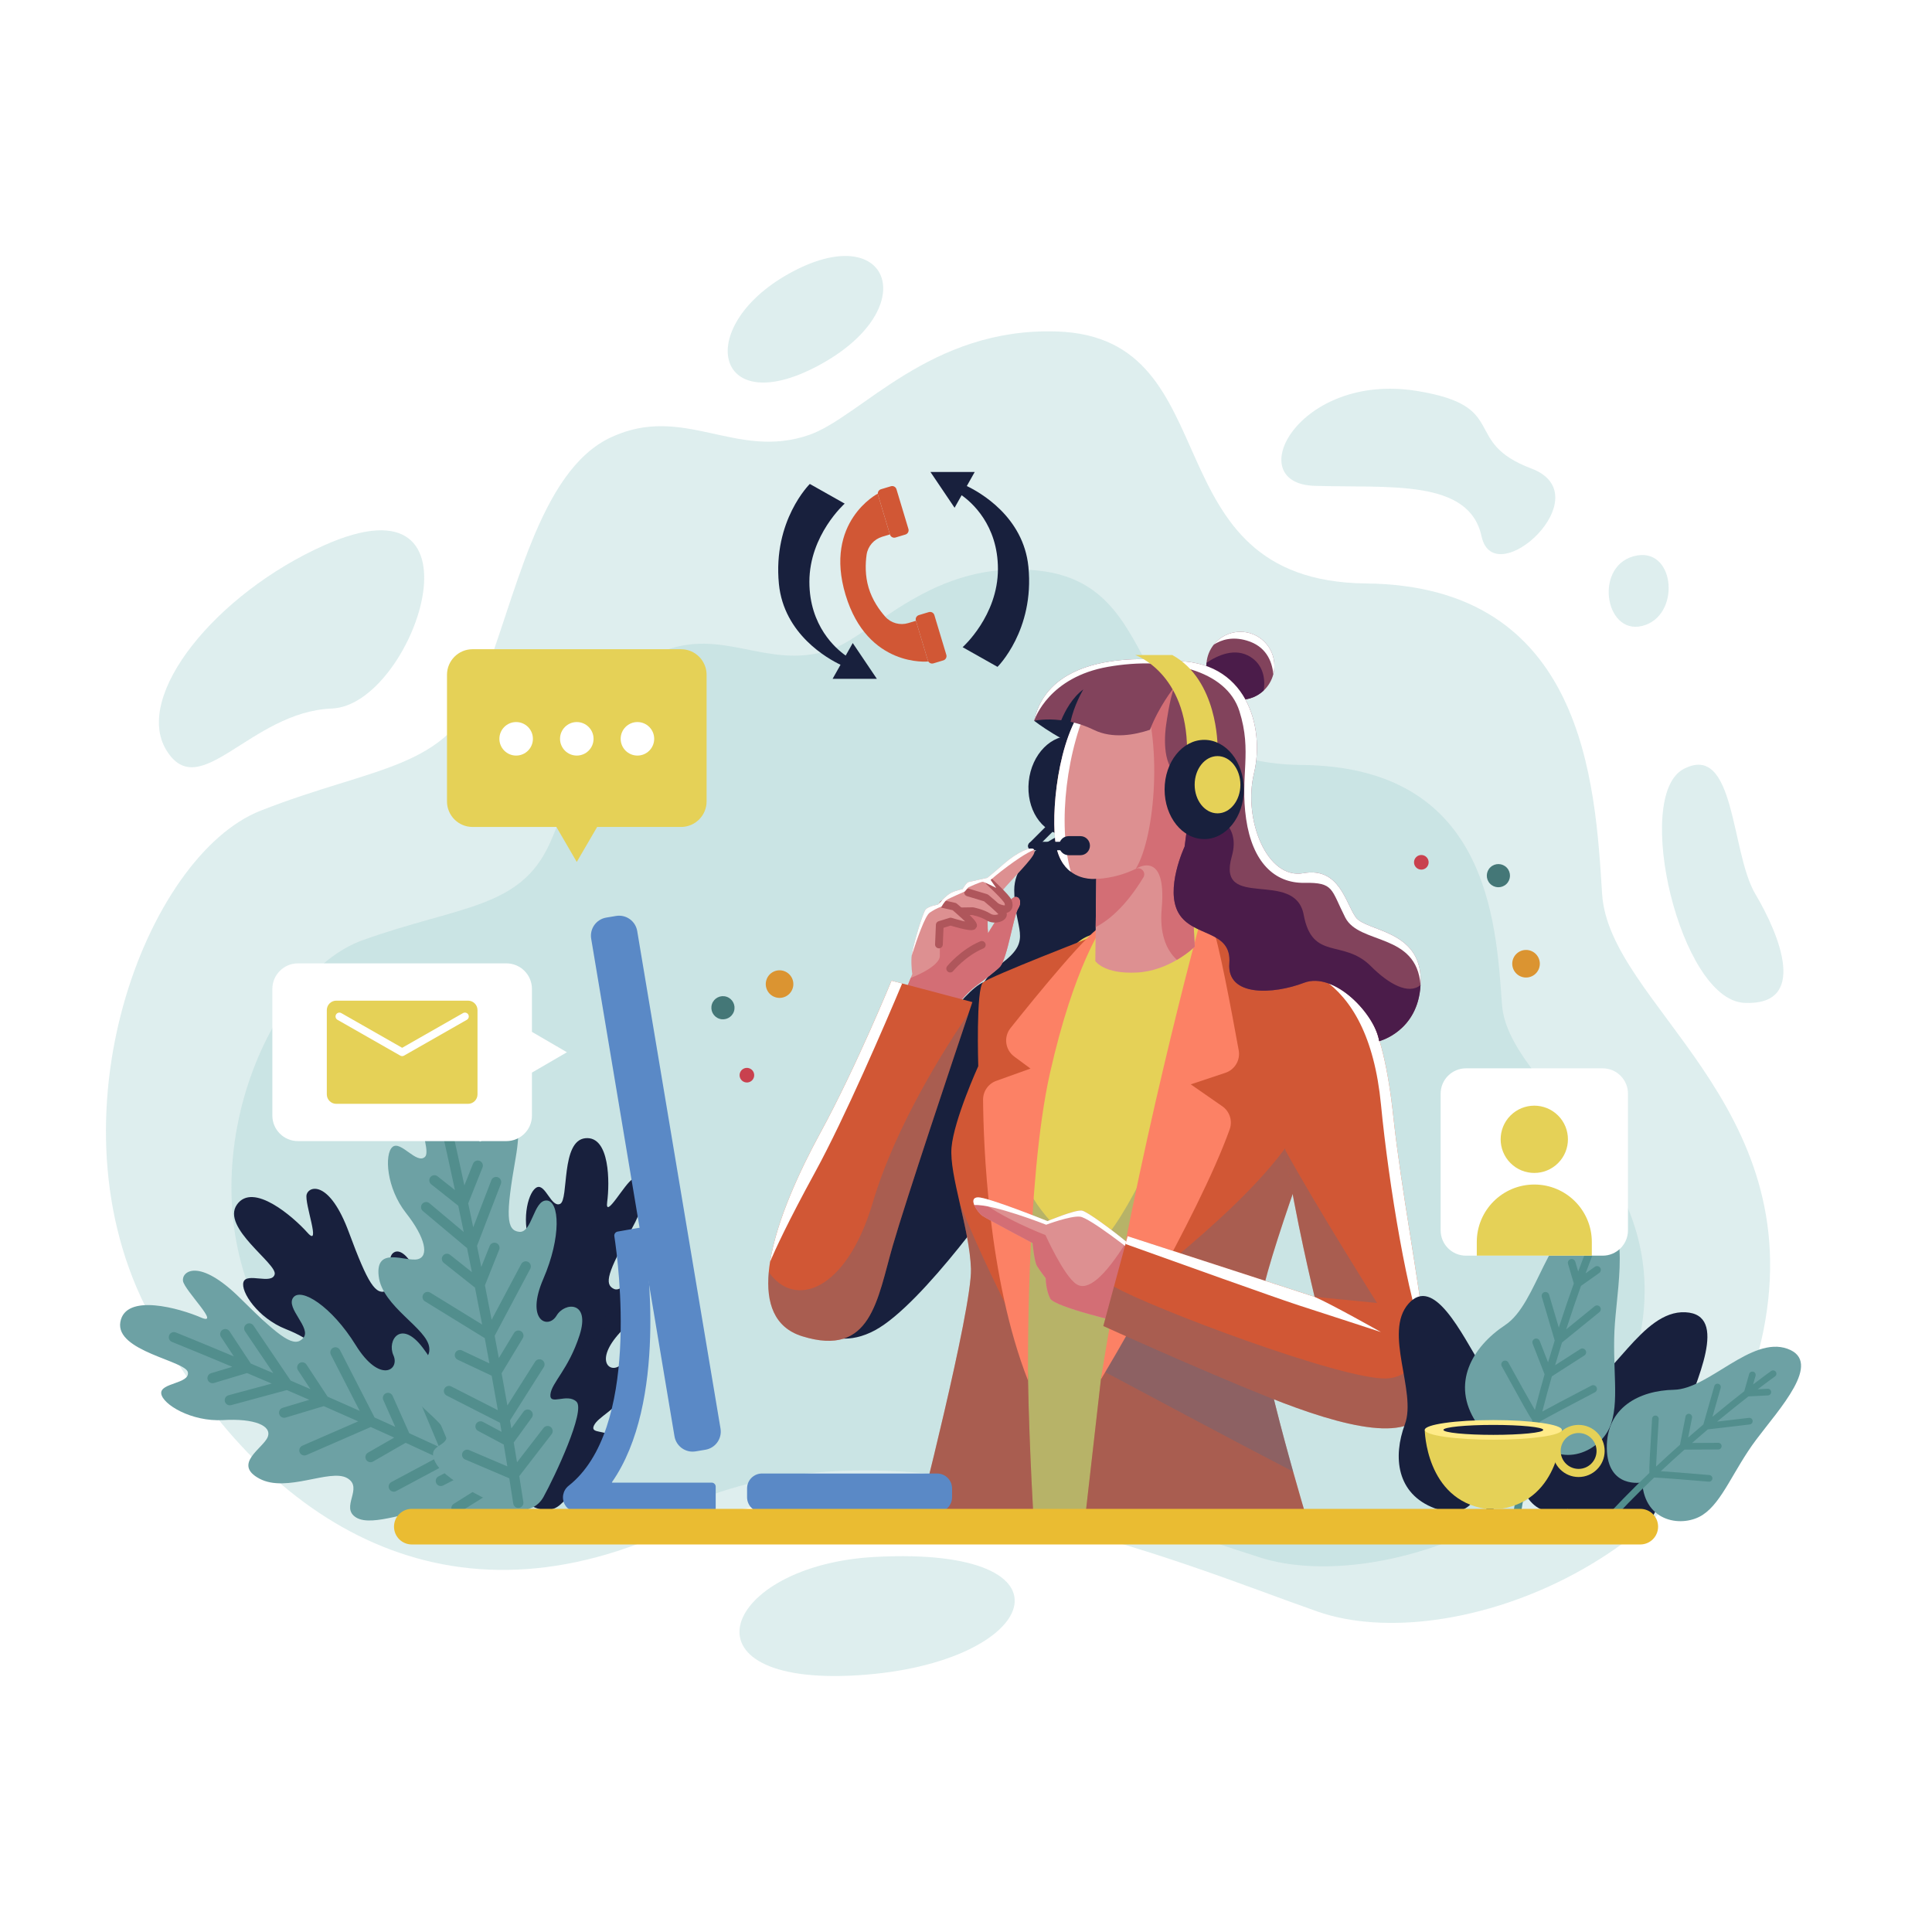 <svg width="400" height="400" viewBox="0 0 400 400" fill="none" xmlns="http://www.w3.org/2000/svg">
<rect x="0" y="0" width="400" height="400" fill="#333333" stroke="none"/>
<g clip-path="url(#clip0_352_286)">
<path d="M400 0H0V400H400V0Z" fill="white"/>
<g opacity="0.4">
<path d="M167.497 90.058C152.34 95.297 141.627 83.537 126.537 90.523C111.446 97.51 106.775 124.058 99.589 141.758C92.403 159.457 77.671 158.525 53.958 167.84C30.244 177.155 9.404 231.65 30.962 272.171C52.52 312.693 89.169 338.31 136.597 317.816C184.025 297.322 244.746 323.871 272.772 333.652C300.798 343.433 355.77 322.474 365.113 275.431C374.454 228.389 333.135 207.895 331.698 185.073C330.261 162.25 328.105 121.263 282.833 120.798C237.561 120.332 255.311 69.87 218.878 68.632C192.461 67.734 178.275 86.331 167.497 90.058Z" fill="#ACD5D4"/>
<path d="M293.337 80.938C268.799 76.978 256.737 100.102 272.163 100.586C287.589 101.07 304.153 99.073 306.739 111.036C309.325 123 331.75 102.554 317.047 96.999C302.343 91.443 312.849 84.086 293.337 80.938Z" fill="#ACD5D4"/>
<path d="M348.577 159.212C337.98 164.773 347.81 206.967 361.113 207.63C374.416 208.294 368.532 193.702 363.415 185.079C358.298 176.457 359.322 153.574 348.577 159.212Z" fill="#ACD5D4"/>
<path d="M338.992 114.998C329.897 116.52 332.085 131.58 340.015 129.59C347.947 127.601 346.923 113.672 338.992 114.998Z" fill="#ACD5D4"/>
<path d="M164.261 56.156C143.431 67.094 147.632 87.33 169.378 75.722C191.123 64.115 184.471 45.543 164.261 56.156Z" fill="#ACD5D4"/>
<path d="M67.19 112.865C44.769 122.836 27.537 144.038 34.444 155.314C41.351 166.589 51.84 147.354 68.725 146.691C85.61 146.028 102.239 97.278 67.19 112.865Z" fill="#ACD5D4"/>
<path d="M181.144 322.347C149.615 324.033 139.738 349.185 177.543 346.851C215.35 344.518 224.801 320.014 181.144 322.347Z" fill="#ACD5D4"/>
</g>
<path opacity="0.4" d="M171.526 134.675C158.654 138.714 149.558 129.648 136.742 135.034C123.927 140.421 119.961 160.889 113.858 174.534C107.756 188.18 95.246 187.462 75.109 194.643C54.971 201.825 37.274 243.838 55.581 275.079C73.889 306.32 105.01 326.07 145.286 310.27C185.561 294.47 237.126 314.938 260.925 322.478C284.724 330.019 331.406 313.86 339.34 277.592C347.273 241.324 312.185 225.524 310.964 207.929C309.743 190.334 307.913 158.734 269.468 158.374C231.023 158.015 243.337 121.337 215.158 118.156C192.883 115.644 180.679 131.802 171.526 134.675Z" fill="#ACD5D4"/>
<path d="M214.11 149.234C214.11 149.234 220.571 154.25 226.159 155.436C231.748 156.622 221.559 172.017 221.559 172.017C221.559 172.017 209.987 176.05 209.987 184.29C209.987 192.531 213.845 194.46 207.708 199.194C201.571 203.929 199.467 210.241 212.267 210.241C225.066 210.241 233.131 196.915 233.131 196.915L233.833 155.185C233.833 155.185 227.871 142.386 227.871 141.859C227.871 141.333 223.137 140.632 223.137 140.632L214.11 149.234Z" fill="#18203D"/>
<path d="M203.542 203.386C195.411 206.978 170.787 249.579 166.601 261.153C162.414 272.726 171.033 280.853 181.13 275.435C191.226 270.018 208.217 245.394 208.217 245.394L203.542 203.386Z" fill="#18203D"/>
<path d="M248.766 315.118H205.578C205.578 315.118 207.415 281.422 207.109 263.655C206.98 256.324 207.838 246.47 209.234 236.806V236.8C211.224 223.051 214.31 209.687 217.214 204.537C222.162 195.761 222.082 193.513 230.938 192.613C238.042 191.89 252.318 188.332 258.97 195.461C260.58 197.182 261.738 199.527 262.246 202.694C263.532 210.705 248.766 315.118 248.766 315.118Z" fill="#E5D157"/>
<path opacity="0.3" d="M248.766 315.119H205.578C205.578 315.119 207.415 281.423 207.109 263.655C206.98 256.324 207.838 246.47 209.234 236.806C212.174 248.858 218.647 254.303 223.381 258.48C231.753 265.866 256.366 195.466 256.366 195.466C256.366 195.466 257.303 195.442 258.969 195.46C260.579 197.181 261.737 199.527 262.246 202.693C263.532 210.705 248.766 315.119 248.766 315.119Z" fill="#4A6C8F"/>
<path d="M229.318 163.468C228.736 169.112 224.609 173.31 220.101 172.844C215.593 172.378 212.411 167.426 212.994 161.783C213.576 156.14 217.703 151.942 222.211 152.407C226.719 152.872 229.901 157.824 229.318 163.468Z" fill="#18203D"/>
<path d="M219.278 170.853L214.355 175.776C214.014 176.117 213.461 176.117 213.12 175.776C212.778 175.435 212.778 174.882 213.12 174.541L218.043 169.618C218.384 169.277 218.938 169.277 219.278 169.618C219.619 169.958 219.619 170.512 219.278 170.853Z" fill="#18203D"/>
<path d="M228.704 162.416C228.368 165.672 225.987 168.094 223.386 167.826C220.786 167.557 218.95 164.7 219.286 161.444C219.622 158.188 222.002 155.766 224.603 156.034C227.204 156.303 229.04 159.16 228.704 162.416Z" fill="white" stroke="#272525" stroke-width="0.8" stroke-miterlimit="10"/>
<path d="M214.354 217.968L210.832 248.89C210.832 248.89 212.075 264.85 212.62 278.446C212.724 281.042 212.804 283.554 212.846 285.85C213.098 300.181 214.102 316.52 214.102 316.52L189.714 316.018C189.714 316.018 201.278 271.016 201.026 262.718C200.898 258.553 199.758 253.697 198.718 249.152C197.689 244.645 196.752 240.455 197.002 237.577C197.51 231.795 202.539 220.735 202.539 220.735C202.539 220.735 202.031 204.641 203.544 203.385C205.05 202.13 226.278 193.897 226.278 193.897L214.354 217.968Z" fill="#D15735"/>
<path opacity="0.3" d="M189.715 316.019C189.715 316.019 201.278 271.018 201.027 262.719C200.898 258.554 199.759 253.698 198.718 249.154C202.448 258.628 208.29 270.65 212.621 278.446C212.725 281.043 212.805 283.554 212.847 285.85C213.098 300.182 214.102 316.521 214.102 316.521L189.715 316.019Z" fill="#4A6C8F"/>
<path d="M228.433 191.57C226.122 191.955 214.516 206.208 209.212 212.857C207.755 214.683 208.104 217.352 209.981 218.742L213.348 221.237L206.266 223.779C204.614 224.372 203.522 225.943 203.535 227.697C203.605 236.712 204.526 264.636 212.846 285.85C212.846 285.85 212.343 244.618 217.371 222.242C222.398 199.866 228.433 191.57 228.433 191.57Z" fill="#FC8165"/>
<path d="M278.965 213.944C278.781 215.083 278.059 217.435 277.005 220.577C272.234 234.73 260.61 264.911 260.61 272.523C260.61 281.826 271.175 316.521 271.175 316.521H224.409L227.931 285.599L231.232 272.806L231.954 270.013L250.052 198.86L249.298 192.827C249.298 192.827 262.625 196.091 270.673 199.362C278.714 202.633 279.969 207.661 278.965 213.944Z" fill="#D15735"/>
<path opacity="0.3" d="M267.727 304.677C269.632 311.457 271.175 316.522 271.175 316.522H224.409L227.931 285.6L228.384 283.854L231.232 272.806L241.282 272.458L253.561 272.029C253.561 272.029 237.081 267.858 238.073 265.28C239.065 262.696 272.026 240.06 272.822 222.391L277.005 220.578C272.234 234.732 260.61 264.913 260.61 272.525C260.61 274.038 260.892 276.224 261.357 278.821C262.669 286.095 265.455 296.598 267.727 304.677Z" fill="#4A6C8F"/>
<path opacity="0.3" d="M267.727 304.677C254.903 298.044 236.903 288.374 228.384 283.854L231.232 272.806L241.282 272.457C247.394 274.41 254.652 276.719 261.358 278.82C262.669 286.095 265.455 296.598 267.727 304.677Z" fill="#4A6C8F"/>
<path d="M248.294 191.57C248.294 191.57 235.221 239.338 227.929 285.599C227.929 285.599 248.124 251.942 254.597 233.806C255.222 232.053 254.591 230.1 253.061 229.038L246.534 224.506L253.709 222.114C255.655 221.465 256.829 219.488 256.464 217.47C255.124 210.075 252.034 193.494 251.06 192.324C249.803 190.815 248.294 191.57 248.294 191.57Z" fill="#FC8165"/>
<path d="M234.875 258.631L234.795 259.199L232.699 273.911C232.699 273.911 218.331 270.639 217.419 268.815C216.507 266.999 216.507 264.639 216.507 264.639C216.507 264.639 215.235 262.999 214.691 262.087C214.147 261.183 213.787 257.359 213.787 257.359C213.787 257.359 204.507 252.455 203.411 251.727C202.851 251.359 202.067 250.367 201.715 249.487C201.419 248.751 201.427 248.103 202.139 247.943C202.243 247.919 202.371 247.903 202.507 247.903C204.691 247.903 216.875 252.815 216.875 252.815C216.875 252.815 222.507 250.455 223.971 250.639C225.043 250.767 230.435 254.807 233.219 257.103C234.187 257.903 234.836 258.495 234.875 258.631Z" fill="#DD9091"/>
<path d="M234.876 258.634L232.696 273.908C232.696 273.908 218.328 270.638 217.421 268.818C216.509 266.999 216.509 264.635 216.509 264.635C216.509 264.635 215.235 263 214.689 262.087C214.145 261.181 213.783 257.359 213.783 257.359C213.783 257.359 204.505 252.454 203.414 251.725C202.391 251.045 200.579 248.289 202.141 247.94C206.942 252.086 216.459 255.712 216.459 255.712C216.459 255.712 220.225 264.114 222.834 265.854C225.155 267.397 228.616 264.482 233.215 257.102C234.184 257.905 234.833 258.493 234.876 258.634Z" fill="#D36E75"/>
<path d="M234.875 258.631L234.795 259.199C234.731 259.279 234.691 259.319 234.691 259.319C234.691 259.319 225.587 252.103 223.603 251.895C221.611 251.687 216.595 253.567 216.595 253.567C216.595 253.567 205.675 249.263 201.715 249.487C201.419 248.751 201.427 248.103 202.139 247.943C202.243 247.919 202.371 247.903 202.507 247.903C204.691 247.903 216.875 252.815 216.875 252.815C216.875 252.815 222.507 250.455 223.971 250.639C225.043 250.767 230.435 254.807 233.219 257.103C234.187 257.903 234.836 258.495 234.875 258.631Z" fill="white"/>
<path d="M295.311 290.627C293.296 299.428 277.961 295.404 262.877 289.372C247.793 283.334 228.434 274.538 228.434 274.538L230.638 266.374V266.368L233.021 257.555L233.462 255.932L272.18 268.499L272.174 268.493C272.076 268.076 268.076 251.67 266.117 238.141C265.639 234.84 265.284 231.71 265.137 229.028C264.5 217.342 271.763 206.018 274.023 202.791C274.446 202.197 274.69 201.878 274.69 201.878C281.734 204.641 286.259 210.422 288.519 231.545C290.093 246.182 293.713 264.678 295.115 277.588C295.74 283.309 295.93 287.926 295.311 290.627Z" fill="#D15735"/>
<path d="M285.917 275.795C285.562 275.684 274.323 271.998 268.848 270.24C264.53 268.85 242.593 260.992 233.021 257.557L233.462 255.934L272.18 268.501C275.848 270.111 285.61 275.623 285.917 275.795Z" fill="white"/>
<path d="M295.115 277.589C291.6 269.848 287.515 245.222 285.922 228.747C284.55 214.514 279.774 206.798 274.022 202.792C274.445 202.198 274.69 201.879 274.69 201.879C281.733 204.642 286.258 210.422 288.518 231.546C290.094 246.183 293.713 264.678 295.115 277.589Z" fill="white"/>
<path opacity="0.3" d="M295.311 290.627C293.296 299.428 277.961 295.404 262.877 289.372C247.793 283.334 228.434 274.539 228.434 274.539L230.638 266.375C238.03 270.662 277.876 285.734 287.044 285.397C291.65 285.226 293.922 281.459 295.116 277.588C295.74 283.309 295.93 287.927 295.311 290.627Z" fill="#4A6C8F"/>
<path opacity="0.3" d="M285.09 269.762L272.179 268.5C272.179 268.5 272.179 268.5 272.173 268.494C272.075 268.077 268.075 251.67 266.116 238.142C272.602 249.931 285.09 269.762 285.09 269.762Z" fill="#4A6C8F"/>
<path d="M246.372 176.01L247.357 196C247.357 196 245.979 197.378 243.665 198.731C241.582 199.95 238.753 201.156 235.482 201.346C228.556 201.745 226.773 198.97 226.773 198.97L226.853 191.946L226.969 181.945C226.969 181.945 224.121 182.325 221.697 180.481H221.69C220.177 179.335 218.837 177.326 218.457 173.83C217.642 166.297 219.534 150.245 226.026 144.47L226.033 144.463C227.392 143.25 228.954 142.491 230.73 142.357C230.73 142.357 232.984 142.02 235.954 141.916C241.521 141.726 249.617 142.338 250.132 147.502C250.922 155.42 246.372 176.01 246.372 176.01Z" fill="#DD9091"/>
<path d="M246.372 176.01L247.358 196C247.358 196 245.979 197.378 243.665 198.731C241.35 196.6 240.07 193.152 240.517 188.124C241.638 175.569 235.134 179.893 235.134 179.893C239.163 173.419 240.897 152.994 235.954 141.916C241.522 141.726 249.618 142.338 250.132 147.502C250.922 155.42 246.372 176.01 246.372 176.01Z" fill="#D36E75"/>
<path d="M221.69 180.481C220.177 179.335 218.837 177.326 218.457 173.83C217.642 166.297 219.534 150.245 226.026 144.47C220.772 154.869 218.941 170.663 221.69 180.481Z" fill="white"/>
<path d="M236.72 181.669C234.668 185.055 231.257 189.679 226.854 191.946L226.97 181.945C226.97 181.945 230.706 182.025 235.134 179.893C236.242 179.36 237.357 180.615 236.72 181.669Z" fill="#D36E75"/>
<path d="M223.685 177.063H221.253C220.162 177.063 219.277 176.178 219.277 175.087C219.277 173.996 220.162 173.111 221.253 173.111H223.685C224.776 173.111 225.661 173.996 225.661 175.087C225.661 176.179 224.776 177.063 223.685 177.063Z" fill="#18203D"/>
<path d="M220.699 176.032H213.737C213.254 176.032 212.863 175.641 212.863 175.158C212.863 174.676 213.254 174.285 213.737 174.285H220.699C221.182 174.285 221.573 174.676 221.573 175.158C221.573 175.641 221.182 176.032 220.699 176.032Z" fill="#18203D"/>
<path d="M263.845 137.843C263.845 138.443 263.771 139.026 263.63 139.582C263.294 140.899 262.59 142.069 261.628 142.975C260.373 144.151 258.67 144.88 256.808 144.88C252.926 144.88 249.771 141.732 249.771 137.843C249.771 137.635 249.778 137.427 249.802 137.225C249.918 135.81 250.463 134.518 251.296 133.47C252.582 131.847 254.578 130.806 256.808 130.806C260.697 130.806 263.845 133.954 263.845 137.843Z" fill="#82435C"/>
<path d="M263.845 137.843C263.845 138.443 263.771 139.026 263.631 139.582C263.343 136.686 261.983 133.764 258.162 132.631C255.167 131.743 252.895 132.429 251.296 133.47C252.583 131.847 254.579 130.806 256.808 130.806C260.697 130.806 263.845 133.954 263.845 137.843Z" fill="white"/>
<path d="M261.627 142.975C260.372 144.151 258.669 144.88 256.807 144.88C252.925 144.88 249.771 141.732 249.771 137.843C249.771 137.635 249.777 137.427 249.801 137.225C252.122 135.651 255.73 134.01 258.902 136.012C261.413 137.598 262.056 140.33 261.627 142.975Z" fill="#4B1C4A"/>
<path d="M294.135 202.945C294.135 203.282 294.123 203.618 294.11 203.937C294.11 203.937 294.11 203.943 294.11 203.949H294.104C293.578 213.558 285.542 215.561 285.542 215.561C284.734 210.062 276.276 201.058 269.968 203.478C263.654 205.89 253.983 206.436 254.522 199.454C255.062 192.466 247.002 194.076 244.05 189.11C241.098 184.142 245.256 175.287 245.256 175.287L246.603 165.078C246.603 165.078 246.542 164.974 246.419 164.778C245.948 164.037 244.625 161.991 242.708 159.437C240.289 156.215 241.502 149.632 241.502 149.632C241.502 149.632 242.157 144.782 243.088 142.326C242.904 142.552 239.922 146.313 238.09 151.09C235.022 152.125 230.404 153.043 226.46 151.108C224.776 150.287 223.146 149.761 221.653 149.442C222.333 146.05 224.176 142.932 224.286 142.742C222.008 144.402 220.52 147.195 219.711 149.118C216.392 148.707 214.107 149.234 214.107 149.234C214.107 149.234 214.107 149.227 214.114 149.209C217.623 132.991 242.708 136.874 242.708 136.874C258.147 136.476 261.908 150.574 259.623 160.11C257.339 169.64 262.306 182.127 269.833 180.786C277.347 179.446 278.56 186.96 280.71 189.918C282.854 192.87 294.135 192.466 294.135 202.945Z" fill="#82435C"/>
<path d="M294.135 202.945C294.135 203.282 294.123 203.618 294.11 203.937C293.271 193.048 281.402 195.626 278.518 189.961C275.529 184.082 276.227 182.685 270.054 182.783C263.874 182.887 259.293 178.502 257.994 169.536C256.702 160.57 259.293 155.689 256.604 147.225C253.915 138.754 241.961 135.864 229.406 138.057C217.249 140.182 214.29 148.677 214.113 149.21C217.622 132.992 242.707 136.875 242.707 136.875C258.146 136.477 261.907 150.575 259.622 160.111C257.338 169.641 262.305 182.128 269.832 180.787C277.346 179.446 278.559 186.961 280.709 189.918C282.854 192.87 294.135 192.466 294.135 202.945Z" fill="white"/>
<path d="M294.105 203.95C293.578 213.558 285.543 215.562 285.543 215.562C284.734 210.062 276.277 201.059 269.969 203.478C263.654 205.891 253.984 206.437 254.523 199.454C255.062 192.466 247.002 194.077 244.05 189.11C241.098 184.143 245.257 175.288 245.257 175.288L246.604 165.078C246.604 165.078 246.542 164.974 246.42 164.778C251.344 168.343 256.985 170.45 255.031 177.297C251.761 188.743 268.113 179.753 269.914 189.398C271.714 199.044 278.09 194.304 283.816 200.03C287.619 203.833 291.643 205.976 294.105 203.95Z" fill="#4B1C4A"/>
<path d="M252.075 154.493C252.075 154.493 252.157 140.83 242.722 135.621H235.055C235.055 135.621 245.774 139.297 245.769 155.378L252.075 154.493Z" fill="#E5D157"/>
<path d="M249.323 173.724C253.855 173.724 257.529 169.125 257.529 163.451C257.529 157.778 253.855 153.178 249.323 153.178C244.791 153.178 241.118 157.778 241.118 163.451C241.118 169.125 244.791 173.724 249.323 173.724Z" fill="#18203D"/>
<path d="M252.075 168.395C254.69 168.395 256.809 165.742 256.809 162.468C256.809 159.195 254.69 156.541 252.075 156.541C249.46 156.541 247.341 159.195 247.341 162.468C247.341 165.742 249.46 168.395 252.075 168.395Z" fill="#E5D157"/>
<path d="M214.114 175.942C213.636 175.079 210.611 176.432 207.892 178.802C204.707 181.57 204.395 181.754 204.395 181.754C204.395 181.754 200.947 182.532 200.512 182.618C200.084 182.703 199.306 184.082 199.306 184.082C199.306 184.082 197.928 184.339 196.9 184.859C195.864 185.374 194.223 187.272 194.223 187.272C194.223 187.272 192.244 187.615 191.639 188.301C191.081 188.944 189.109 195.386 188.767 197.812C188.736 198.002 188.718 198.161 188.712 198.296C188.626 200.194 188.883 201.658 188.883 201.658L188.552 202.473V202.479L186.905 206.57L197.782 208.72C197.782 208.72 199.644 205.878 202.24 203.986C203.82 202.834 206.484 200.789 207.067 200.109C208.586 198.308 209.835 189.606 210.803 188.081C211.771 186.556 210.803 185.037 209.553 186.005C209.351 186.164 209.082 186.464 208.769 186.856C208.757 186.819 208.744 186.794 208.732 186.764V186.758C208.726 186.727 208.714 186.696 208.702 186.666C208.561 186.317 207.9 185.57 207.152 184.804C209.816 181.693 213.755 177.89 214.128 176.585C214.206 176.304 214.2 176.089 214.114 175.942ZM204.567 193.207C204.567 193.207 204.383 191.719 204.542 189.814V189.79C204.572 189.814 204.609 189.826 204.64 189.851C204.647 189.858 204.652 189.858 204.652 189.858C205.216 190.206 205.889 190.274 206.459 190.17C205.43 191.774 204.567 193.207 204.567 193.207ZM207.445 188.173H207.452C207.568 188.203 207.66 188.216 207.758 188.228C207.629 188.418 207.495 188.595 207.36 188.791C207.116 188.528 206.779 188.203 206.399 187.848L206.546 187.873C206.894 188.02 207.194 188.118 207.445 188.173Z" fill="#DD9091"/>
<path d="M210.802 188.081C209.834 189.606 208.585 198.309 207.066 200.109C206.484 200.789 203.82 202.834 202.239 203.986C199.642 205.878 197.781 208.72 197.781 208.72L186.904 206.57L188.551 202.479V202.473C193.322 200.562 194.584 198.859 194.584 197.947C194.584 196.986 194.572 191.492 194.572 191.492C194.572 191.492 196.403 190.684 196.814 190.8C197.218 190.922 200.997 191.859 201.462 191.663C201.934 191.467 199.178 189.189 199.178 189.189C199.178 189.189 199.606 188.546 200.568 188.546C201.426 188.546 203.986 189.581 204.542 189.814C204.383 191.718 204.567 193.206 204.567 193.206C204.567 193.206 205.43 191.774 206.46 190.169C206.46 190.169 207.422 189.832 207.422 189.654C207.422 189.557 207.391 189.146 207.36 188.791C207.335 188.485 207.317 188.222 207.317 188.222L207.446 188.173H207.452L208.426 187.824L208.732 186.765C208.744 186.795 208.757 186.82 208.769 186.857C209.082 186.465 209.35 186.165 209.553 186.006C210.802 185.038 211.769 186.556 210.802 188.081Z" fill="#D36E75"/>
<path d="M196.724 200.539C196.724 200.539 199.395 197.265 203.272 195.628" stroke="#AF565B" stroke-width="1.6" stroke-miterlimit="10" stroke-linecap="round" stroke-linejoin="round"/>
<path d="M194.397 195.541L194.569 191.492L196.809 190.802C196.809 190.802 201.204 192.181 201.462 191.664C201.721 191.147 197.585 187.701 197.585 187.701L195.258 187.184" stroke="#AF565B" stroke-width="1.6" stroke-miterlimit="10" stroke-linecap="round" stroke-linejoin="round"/>
<path d="M200.429 184.771L204.134 185.891C204.134 185.891 207.063 188.304 207.58 189.079C208.097 189.854 206.029 190.716 204.65 189.854C203.272 188.993 201.376 188.648 201.376 188.648L199.028 188.685" stroke="#AF565B" stroke-width="1.6" stroke-miterlimit="10" stroke-linecap="round" stroke-linejoin="round"/>
<path d="M204.823 182.531C204.823 182.531 208.356 185.805 208.7 186.667C209.044 187.529 208.958 188.907 206.546 187.873" stroke="#AF565B" stroke-width="1.6" stroke-miterlimit="10" stroke-linecap="round" stroke-linejoin="round"/>
<path d="M208.684 179.314C206.669 180.79 205.094 182.181 205.094 182.181L206.257 183.837C206.117 183.769 203.905 182.637 203.513 182.569C203.109 182.501 200.494 183.708 200.494 183.708L199.753 184.577C199.753 184.577 196.465 185.992 195.999 186.323C195.527 186.66 194.921 187.732 194.921 187.732C194.921 187.732 194.119 187.866 192.509 188.945C191.523 189.6 189.887 194.321 188.767 197.813C189.11 195.387 191.082 188.945 191.639 188.301C192.245 187.616 194.223 187.273 194.223 187.273C194.223 187.273 195.865 185.374 196.9 184.86C197.929 184.339 199.306 184.082 199.306 184.082C199.306 184.082 200.084 182.705 200.513 182.618C200.947 182.533 204.395 181.755 204.395 181.755C204.395 181.755 204.708 181.571 207.892 178.803C210.611 176.433 213.637 175.08 214.114 175.943C212.375 176.629 210.142 178.249 208.684 179.314Z" fill="white"/>
<path d="M201.321 207.471C201.321 207.471 201.026 208.341 200.518 209.854C200.512 209.86 200.506 209.866 200.512 209.872C197.578 218.581 187.546 248.517 184.822 257.954C181.618 269.034 180.388 281.098 166.106 276.664C160.257 274.851 158.585 269.725 159.166 263.374C159.227 262.676 159.319 261.96 159.436 261.231C160.826 252.455 165.824 241.915 169.847 234.529C177.233 220.982 184.576 203.038 184.576 203.038L186.781 203.619L201.321 207.471Z" fill="#D15735"/>
<path opacity="0.3" d="M200.513 209.871C197.579 218.58 187.547 248.516 184.822 257.954C181.619 269.033 180.389 281.098 166.106 276.663C160.257 274.85 158.585 269.724 159.167 263.374C164.525 271.06 175.293 267.299 180.694 248.994C185.428 232.966 195.907 216.59 200.513 209.871Z" fill="#4A6C8F"/>
<path d="M186.782 203.618C183.156 212.248 174.943 231.368 168.782 242.643C163.044 253.14 160.459 258.806 159.437 261.23C160.827 252.454 165.825 241.914 169.848 234.528C177.234 220.981 184.577 203.037 184.577 203.037L186.782 203.618Z" fill="white"/>
<path d="M104.976 315.123C104.976 315.123 92.61 316.655 88.793 314.369C84.977 312.082 89.597 310.491 87.701 308.433C85.806 306.374 76.89 306.502 74.743 303.343C72.596 300.186 78.598 298.7 76.35 295.588C74.102 292.475 64.414 293.314 60.801 288.51C57.187 283.708 63.98 283.443 65.68 281.83C67.38 280.218 64.921 277.442 59.172 275.176C53.424 272.909 49.74 267.41 50.417 265.409C51.093 263.407 56.282 266.046 56.868 263.843C57.453 261.639 45.732 254.176 49.047 249.411C52.362 244.647 60.725 251.922 63.659 255.212C66.593 258.502 62.971 249.094 63.491 247.284C64.011 245.474 68.263 244.411 72.227 255.12C76.191 265.828 77.773 268.27 80.094 267.227C82.414 266.184 79.382 260.514 81.611 259.27C83.841 258.025 87.706 263.927 88.777 272.783C89.847 281.639 94.583 280.845 94.614 277.678C94.646 274.51 98.913 271.865 100.413 278.709C101.913 285.553 100.369 289.4 101.321 291.518C102.273 293.637 103.974 289.598 106.425 290.194C108.875 290.79 110.125 304.902 110.234 309.461C110.342 314.02 104.976 315.123 104.976 315.123Z" fill="#18203D"/>
<path d="M104.577 296.994C104.031 296.922 103.533 297.307 103.462 297.852L102.373 306.243C101.54 305.235 100.707 304.231 99.877 303.234L100.47 297.262C100.525 296.714 100.126 296.227 99.578 296.173C99.033 296.119 98.544 296.518 98.49 297.065L98.089 301.095C97.751 300.693 97.414 300.291 97.078 299.891L97.522 287.589C97.542 287.039 97.113 286.578 96.563 286.558C96.014 286.538 95.552 286.967 95.532 287.517L95.167 297.626C93.774 295.981 92.394 294.359 91.028 292.766L91.149 284.794C91.157 284.244 90.718 283.791 90.169 283.783C89.618 283.774 89.166 284.214 89.158 284.763L89.072 290.487C88.098 289.357 87.134 288.242 86.182 287.145L85.589 272.369C85.566 271.819 85.103 271.392 84.554 271.415C84.006 271.435 83.578 271.899 83.6 272.449L84.094 284.746C82.55 282.977 81.044 281.261 79.583 279.606L78.478 272.205C78.398 271.661 77.89 271.286 77.347 271.367C76.807 271.45 76.429 271.955 76.51 272.499L77.162 276.873C76.206 275.797 75.275 274.751 74.37 273.739L72.298 260.956C72.21 260.414 71.699 260.045 71.157 260.133C70.614 260.225 70.246 260.732 70.334 261.275L71.909 270.995C70.791 269.752 69.724 268.57 68.714 267.455L67.597 260.009C67.515 259.465 67.008 259.09 66.465 259.172C65.922 259.255 65.546 259.76 65.628 260.304L66.303 264.802C61.231 259.241 58.087 255.902 57.999 255.809C57.622 255.409 56.991 255.39 56.592 255.768C56.192 256.146 56.174 256.775 56.551 257.175C56.641 257.27 59.914 260.746 65.172 266.517L60.894 265.906C60.352 265.829 59.846 266.207 59.769 266.751C59.691 267.295 60.07 267.799 60.614 267.877L67.272 268.826C68.376 270.044 69.547 271.342 70.778 272.712L62.168 271.235C61.626 271.143 61.111 271.506 61.018 272.048C60.926 272.59 61.29 273.104 61.831 273.197L72.918 275.098C73.944 276.246 75.003 277.436 76.094 278.665L70.727 277.894C70.183 277.815 69.678 278.193 69.6 278.737C69.522 279.282 69.9 279.786 70.444 279.864L78.132 280.969C79.695 282.74 81.31 284.58 82.969 286.482L71.102 286.206C70.554 286.194 70.097 286.63 70.084 287.178C70.071 287.728 70.506 288.184 71.056 288.197L84.736 288.514C85.813 289.754 86.906 291.018 88.01 292.303L82.133 292.823C81.584 292.871 81.181 293.356 81.229 293.902C81.278 294.45 81.761 294.855 82.308 294.806L89.604 294.161C91.062 295.862 92.538 297.597 94.026 299.358L83.858 299.939C83.309 299.971 82.89 300.44 82.922 300.989C82.954 301.538 83.423 301.958 83.972 301.926L95.63 301.26C96.014 301.717 96.398 302.175 96.784 302.635L92.663 302.795C92.114 302.815 91.686 303.278 91.706 303.827C91.728 304.377 92.19 304.805 92.74 304.783L98.395 304.564C99.312 305.664 100.23 306.771 101.15 307.885L93.112 308.895C92.566 308.964 92.18 309.462 92.249 310.007C92.318 310.553 92.815 310.939 93.361 310.871L102.646 309.704C103.699 310.987 104.752 312.276 105.802 313.572C106.092 313.93 106.581 314.034 106.982 313.854C107.059 313.819 107.134 313.775 107.202 313.719C107.629 313.372 107.694 312.746 107.348 312.319C106.27 310.989 105.19 309.665 104.11 308.349L105.438 298.11C105.506 297.563 105.122 297.064 104.577 296.994Z" fill="#18203D"/>
<path d="M109.169 311.225C109.169 311.225 101.007 303.777 100.346 299.887C99.685 295.998 103.422 298.193 103.716 295.729C104.009 293.265 98.783 287.331 99.673 284.064C100.562 280.797 105.024 283.984 105.825 280.675C106.625 277.366 100.475 271.322 101.627 266.118C102.779 260.914 106.874 265.338 108.941 265.554C111.009 265.77 111.46 262.513 109.673 257.333C107.885 252.153 109.465 246.501 111.205 245.802C112.943 245.104 114.157 250.122 115.979 249.246C117.801 248.37 116.071 236.169 121.193 235.655C126.314 235.142 126.234 244.971 125.71 248.845C125.185 252.718 129.435 244.854 130.954 244.161C132.474 243.467 135.641 245.719 130.713 254.565C125.784 263.41 125.052 265.884 127.092 266.846C129.133 267.807 131.203 262.494 133.327 263.279C135.451 264.064 133.704 270.071 128.354 275.898C123.005 281.726 126.271 284.458 128.423 282.654C130.575 280.849 134.818 282.198 131.072 287.155C127.325 292.112 123.843 293.29 122.965 295.153C122.086 297.016 125.789 295.834 126.8 297.828C127.811 299.822 119.025 308.802 116.016 311.503C113.006 314.204 109.169 311.225 109.169 311.225Z" fill="#18203D"/>
<path d="M121.153 300.502C120.886 300.092 120.339 299.979 119.931 300.246L113.651 304.35C113.85 303.207 114.046 302.068 114.238 300.934L118.605 297.89C119.005 297.611 119.102 297.061 118.824 296.661C118.546 296.262 117.995 296.162 117.595 296.442L114.649 298.496C114.726 298.037 114.802 297.578 114.877 297.121L123.422 290.327C123.803 290.023 123.866 289.468 123.563 289.087C123.26 288.706 122.705 288.642 122.322 288.946L115.301 294.529C115.606 292.642 115.902 290.776 116.189 288.938L121.63 284.422C122.005 284.11 122.056 283.554 121.745 283.179C121.434 282.803 120.877 282.752 120.502 283.063L116.595 286.306C116.795 284.998 116.99 283.705 117.181 282.431L126.794 273.511C127.151 273.18 127.172 272.621 126.84 272.264C126.51 271.906 125.95 271.886 125.593 272.218L117.593 279.641C117.894 277.581 118.182 275.576 118.454 273.638L122.804 268.626C123.124 268.258 123.084 267.701 122.716 267.381C122.35 267.065 121.79 267.102 121.47 267.469L118.9 270.43C119.074 269.166 119.241 267.936 119.402 266.742L126.819 257.975C127.134 257.603 127.088 257.046 126.715 256.731C126.341 256.419 125.786 256.463 125.471 256.835L119.832 263.501C120.025 262.031 120.206 260.631 120.374 259.307L124.746 254.261C125.065 253.892 125.025 253.334 124.657 253.015C124.288 252.697 123.731 252.736 123.411 253.104L120.77 256.153C121.592 249.529 122.029 245.486 122.041 245.373C122.093 244.888 121.742 244.452 121.257 244.401C120.772 244.349 120.337 244.7 120.286 245.184C120.273 245.299 119.819 249.509 118.962 256.378L116.906 253.145C116.646 252.734 116.1 252.612 115.688 252.874C115.277 253.135 115.155 253.68 115.417 254.092L118.616 259.126C118.432 260.571 118.234 262.109 118.02 263.728L114.05 257.075C113.8 256.656 113.258 256.52 112.839 256.77C112.421 257.019 112.284 257.561 112.534 257.979L117.645 266.545C117.463 267.898 117.273 269.298 117.074 270.741L114.499 266.681C114.238 266.269 113.693 266.147 113.282 266.408C112.87 266.67 112.747 267.214 113.009 267.626L116.698 273.443C116.406 275.518 116.098 277.667 115.772 279.88L109.115 271.727C108.806 271.35 108.25 271.294 107.873 271.602C107.495 271.91 107.439 272.466 107.747 272.844L115.422 282.243C115.206 283.685 114.985 285.149 114.757 286.634L111.018 282.974C110.669 282.632 110.11 282.64 109.77 282.987C109.428 283.336 109.434 283.895 109.783 284.236L114.425 288.779C114.118 290.742 113.801 292.737 113.473 294.754L107.219 288.239C106.881 287.887 106.323 287.876 105.971 288.214C105.619 288.551 105.608 289.11 105.946 289.462L113.116 296.932C113.03 297.454 112.943 297.978 112.855 298.502L110.372 295.818C110.041 295.46 109.482 295.439 109.125 295.77C108.767 296.101 108.746 296.659 109.077 297.017L112.486 300.701C112.273 301.953 112.057 303.21 111.836 304.471L106.521 299.638C106.16 299.31 105.602 299.337 105.274 299.698C104.946 300.058 104.972 300.617 105.333 300.945L111.474 306.528C111.217 307.977 110.954 309.43 110.687 310.884C110.614 311.286 110.825 311.675 111.178 311.842C111.246 311.874 111.318 311.898 111.396 311.911C111.875 311.999 112.336 311.682 112.424 311.202C112.698 309.71 112.967 308.218 113.231 306.731L120.896 301.722C121.306 301.457 121.42 300.91 121.153 300.502Z" fill="#18203D"/>
<path d="M108.162 312.05C108.162 312.05 96.93 319.049 92.23 318.55C87.531 318.052 91.273 314.454 88.527 313.318C85.781 312.181 77.246 316.286 73.767 314.202C70.288 312.118 75.408 308.006 71.852 306.01C68.296 304.015 59.334 309.15 53.706 306.135C48.079 303.122 54.507 299.833 55.425 297.518C56.342 295.205 52.733 293.63 46.181 294.012C39.63 294.395 33.624 290.742 33.382 288.51C33.14 286.279 39.318 286.506 38.898 284.121C38.479 281.736 23.849 279.778 24.917 273.707C25.984 267.635 37.293 270.911 41.589 272.77C45.885 274.63 38.194 267.182 37.886 265.206C37.579 263.229 41.202 260.306 49.805 268.854C58.407 277.402 61.023 279.049 62.793 277.007C64.563 274.966 59.107 270.857 60.7 268.662C62.293 266.466 68.653 270.427 73.641 278.483C78.628 286.539 82.836 283.658 81.452 280.592C80.068 277.526 82.998 273.07 87.501 278.996C92.003 284.922 92.233 289.318 94.096 290.935C95.96 292.551 95.795 287.9 98.423 287.379C101.051 286.859 108.558 299.899 110.699 304.243C112.841 308.59 108.162 312.05 108.162 312.05Z" fill="#6DA1A4"/>
<path d="M99.68 294.758C99.122 294.932 98.814 295.526 98.989 296.083L101.687 304.654C100.434 304.055 99.184 303.46 97.939 302.87L95.843 296.85C95.65 296.298 95.048 296.007 94.496 296.198C93.947 296.39 93.654 296.993 93.846 297.545L95.26 301.607C94.755 301.37 94.251 301.134 93.748 300.898L88.682 288.845C88.455 288.306 87.835 288.054 87.298 288.28C86.76 288.506 86.507 289.126 86.732 289.664L90.895 299.569C88.818 298.605 86.763 297.659 84.735 296.733L81.29 288.997C81.053 288.463 80.428 288.223 79.894 288.461C79.36 288.697 79.12 289.323 79.359 289.857L81.832 295.411C80.389 294.757 78.962 294.113 77.555 293.481L70.383 279.507C70.117 278.988 69.479 278.782 68.96 279.05C68.44 279.315 68.236 279.953 68.502 280.473L74.471 292.102C72.193 291.086 69.975 290.106 67.828 289.164L63.458 282.525C63.137 282.037 62.481 281.902 61.993 282.222C61.51 282.542 61.37 283.199 61.691 283.687L64.274 287.61C62.872 287 61.508 286.409 60.183 285.838L52.477 274.445C52.15 273.962 51.493 273.834 51.009 274.162C50.527 274.492 50.398 275.146 50.726 275.63L56.585 284.292C54.953 283.594 53.396 282.931 51.925 282.309L47.523 275.633C47.201 275.146 46.545 275.01 46.058 275.332C45.571 275.654 45.435 276.309 45.757 276.797L48.417 280.83C41.046 277.736 36.525 275.923 36.398 275.873C35.856 275.656 35.24 275.918 35.024 276.462C34.807 277.004 35.071 277.619 35.613 277.835C35.742 277.887 40.448 279.774 48.092 282.987L43.697 284.31C43.139 284.478 42.821 285.068 42.99 285.627C43.158 286.186 43.747 286.503 44.306 286.334L51.147 284.276C52.755 284.957 54.462 285.684 56.26 286.454L47.303 288.877C46.739 289.029 46.406 289.61 46.558 290.174C46.71 290.737 47.291 291.07 47.854 290.918L59.386 287.798C60.888 288.446 62.44 289.119 64.04 289.817L58.525 291.47C57.966 291.638 57.648 292.227 57.815 292.786C57.983 293.346 58.573 293.663 59.132 293.496L67.034 291.127C69.332 292.135 71.71 293.187 74.157 294.279L62.599 299.314C62.065 299.547 61.819 300.17 62.052 300.705C62.285 301.24 62.908 301.485 63.443 301.252L76.768 295.447C78.361 296.162 79.978 296.892 81.616 297.636L76.184 300.762C75.676 301.054 75.504 301.701 75.795 302.206C76.087 302.713 76.734 302.886 77.239 302.595L83.982 298.714C86.147 299.703 88.343 300.715 90.564 301.748L81.026 306.849C80.51 307.125 80.317 307.765 80.592 308.279C80.868 308.794 81.509 308.989 82.023 308.714L92.959 302.865C93.534 303.134 94.109 303.403 94.686 303.674L90.787 305.669C90.266 305.934 90.061 306.572 90.326 307.091C90.593 307.611 91.23 307.817 91.749 307.551L97.101 304.814C98.475 305.465 99.855 306.122 101.238 306.785L93.944 311.348C93.449 311.658 93.299 312.31 93.609 312.806C93.918 313.301 94.57 313.45 95.067 313.142L103.494 307.87C105.081 308.635 106.671 309.408 108.262 310.187C108.702 310.402 109.218 310.285 109.525 309.931C109.583 309.863 109.635 309.787 109.676 309.703C109.933 309.179 109.716 308.546 109.192 308.289C107.559 307.489 105.927 306.696 104.298 305.91L101.006 295.45C100.83 294.891 100.237 294.582 99.68 294.758Z" fill="#528E8D"/>
<path d="M104.678 312.293C104.678 312.293 92.514 307.077 90.238 302.937C87.961 298.797 93.051 299.81 92.415 296.907C91.778 294.004 83.531 289.347 83.253 285.301C82.975 281.254 89.275 283.106 88.879 279.047C88.483 274.989 79.148 270.57 78.405 264.23C77.662 257.89 84.034 261.284 86.458 260.714C88.881 260.145 88.111 256.283 84.051 251.126C79.992 245.969 79.557 238.952 81.25 237.478C82.942 236.005 86.288 241.204 88.005 239.496C89.722 237.788 82.966 224.666 88.558 222.07C94.15 219.475 97.926 230.627 98.855 235.215C99.785 239.803 101.499 229.235 102.946 227.854C104.392 226.471 108.861 227.774 106.764 239.718C104.667 251.663 104.811 254.75 107.498 255.036C110.185 255.322 110.438 248.497 113.15 248.549C115.861 248.601 116.247 256.085 112.487 264.781C108.727 273.478 113.497 275.284 115.222 272.396C116.946 269.508 122.278 269.366 119.989 276.447C117.7 283.528 114.223 286.23 113.962 288.683C113.702 291.136 117.425 288.342 119.354 290.202C121.282 292.061 114.874 305.674 112.532 309.914C110.19 314.155 104.678 312.293 104.678 312.293Z" fill="#6DA1A4"/>
<path d="M114.018 295.45C113.555 295.091 112.892 295.178 112.534 295.64L107.044 302.754C106.82 301.382 106.594 300.017 106.365 298.658L110.107 293.497C110.45 293.025 110.344 292.363 109.872 292.02C109.4 291.679 108.738 291.782 108.395 292.255L105.87 295.738C105.776 295.188 105.682 294.639 105.588 294.092L112.582 283.046C112.895 282.552 112.748 281.899 112.254 281.587C111.762 281.275 111.108 281.421 110.795 281.914L105.047 290.992C104.651 288.737 104.252 286.51 103.854 284.317L108.233 277.069C108.534 276.569 108.374 275.919 107.874 275.618C107.375 275.314 106.725 275.475 106.422 275.975L103.278 281.179C102.99 279.621 102.703 278.082 102.417 276.566L109.784 262.694C110.058 262.178 109.862 261.538 109.346 261.264C108.831 260.989 108.191 261.186 107.917 261.702L101.786 273.246C101.318 270.796 100.854 268.416 100.4 266.116L103.35 258.735C103.566 258.193 103.302 257.578 102.76 257.361C102.221 257.147 101.602 257.409 101.386 257.95L99.642 262.312C99.342 260.814 99.047 259.356 98.759 257.942L103.702 245.107C103.912 244.562 103.641 243.951 103.096 243.741C102.55 243.534 101.939 243.802 101.73 244.348L97.971 254.106C97.611 252.368 97.265 250.713 96.935 249.149L99.897 241.721C100.113 241.178 99.849 240.563 99.306 240.347C98.764 240.132 98.149 240.395 97.933 240.938L96.143 245.426C94.469 237.609 93.372 232.862 93.342 232.73C93.21 232.161 92.642 231.806 92.073 231.939C91.504 232.071 91.15 232.639 91.282 233.208C91.314 233.343 92.455 238.284 94.189 246.393L90.591 243.542C90.134 243.181 89.469 243.257 89.106 243.714C88.744 244.172 88.821 244.837 89.278 245.199L94.878 249.635C95.238 251.343 95.618 253.161 96.014 255.076L88.906 249.111C88.458 248.735 87.791 248.794 87.416 249.242C87.041 249.688 87.099 250.355 87.546 250.73L96.698 258.41C97.024 260.013 97.359 261.671 97.702 263.382L93.192 259.802C92.735 259.438 92.07 259.514 91.707 259.972C91.344 260.43 91.42 261.094 91.878 261.458L98.338 266.587C98.824 269.049 99.321 271.602 99.823 274.234L89.086 267.628C88.589 267.323 87.937 267.478 87.631 267.974C87.326 268.471 87.48 269.122 87.978 269.429L100.357 277.044C100.68 278.759 101.006 280.503 101.331 282.273L95.662 279.602C95.132 279.352 94.503 279.581 94.254 280.108C94.006 280.637 94.232 281.266 94.76 281.515L101.798 284.83C102.224 287.171 102.65 289.552 103.072 291.964L93.434 287.053C92.914 286.788 92.278 286.995 92.013 287.515C91.748 288.036 91.954 288.673 92.475 288.938L103.526 294.568C103.634 295.193 103.741 295.819 103.848 296.447L99.983 294.387C99.467 294.112 98.827 294.308 98.553 294.822C98.278 295.338 98.474 295.978 98.989 296.253L104.294 299.08C104.546 300.58 104.795 302.087 105.042 303.601L97.129 300.224C96.591 299.995 95.97 300.245 95.742 300.782C95.513 301.318 95.762 301.94 96.299 302.169L105.442 306.07C105.721 307.81 105.995 309.557 106.265 311.307C106.34 311.791 106.732 312.148 107.198 312.198C107.286 312.207 107.378 312.206 107.471 312.191C108.048 312.102 108.444 311.562 108.355 310.985C108.078 309.188 107.796 307.395 107.51 305.61L114.21 296.928C114.566 296.47 114.481 295.806 114.018 295.45Z" fill="#528E8D"/>
<mask id="mask0_352_286" style="mask-type:luminance" maskUnits="userSpaceOnUse" x="282" y="249" width="97" height="69">
<path d="M353.904 317.549H306.62C293.278 317.549 282.462 306.733 282.462 293.39C282.462 268.983 302.247 249.198 326.654 249.198H333.87C358.277 249.198 378.062 268.983 378.062 293.39C378.062 306.733 367.246 317.549 353.904 317.549Z" fill="white"/>
</mask>
<g mask="url(#mask0_352_286)">
<path d="M325.183 312.167C325.183 312.167 317.77 316.143 314.772 306.892C311.775 297.64 318.137 291.457 325.981 288.889C333.824 286.321 339.826 271.245 348.937 271.689C358.048 272.133 351.216 286.011 348.133 294.562C345.049 303.113 344.786 311.008 341.222 315.32C337.657 319.631 328.583 321.21 325.183 312.167Z" fill="#18203D"/>
<path d="M348.23 282.633C348.082 282.222 347.629 282.011 347.219 282.159L344.983 282.967C346.839 280.389 347.978 278.909 348.03 278.842C348.297 278.498 348.234 278.001 347.889 277.734C347.544 277.468 347.048 277.531 346.782 277.874C346.728 277.943 345.538 279.49 343.604 282.182L343.566 280.054C343.558 279.618 343.198 279.271 342.762 279.279C342.326 279.287 341.979 279.646 341.987 280.083L342.063 284.349C340.507 286.56 338.646 289.273 336.604 292.38L336.476 285.232C336.468 284.795 336.109 284.449 335.672 284.457C335.235 284.465 334.889 284.824 334.897 285.26L335.066 294.742C334.238 296.029 333.386 297.372 332.519 298.765L332.027 293.998C331.982 293.563 331.599 293.238 331.161 293.294C330.727 293.338 330.412 293.726 330.457 294.16L331.16 300.97C329.869 303.086 328.553 305.302 327.234 307.601C326.566 305.014 325.351 300.009 324.539 296.61C324.439 296.186 324.01 295.925 323.588 296.026C323.164 296.126 322.902 296.553 323.003 296.977C324.942 305.098 325.697 308.257 326.149 309.51C320.592 319.386 315.115 330.618 311.456 341.75C311.32 342.165 311.546 342.611 311.96 342.747C312.047 342.776 312.134 342.788 312.221 342.786C312.547 342.781 312.85 342.571 312.957 342.243C316.588 331.193 322.032 320.038 327.554 310.229C328.981 309.831 335.918 308.308 340.274 307.374C340.701 307.282 340.973 306.863 340.881 306.437C340.789 306.011 340.374 305.738 339.943 305.83C333.783 307.151 330.458 307.883 328.635 308.329C329.938 306.058 331.239 303.868 332.516 301.777L340.201 299.39C340.618 299.26 340.85 298.818 340.721 298.402C340.592 297.985 340.15 297.75 339.733 297.882L333.776 299.731C334.678 298.281 335.563 296.884 336.423 295.549L345.616 291.519C346.015 291.344 346.198 290.878 346.023 290.479C345.847 290.079 345.381 289.898 344.982 290.073L337.995 293.136C340.007 290.077 341.842 287.405 343.375 285.228L347.757 283.644C348.166 283.496 348.378 283.043 348.23 282.633Z" fill="#18203D"/>
<path d="M306.285 308.054C306.285 308.054 304.97 315.258 297.044 312.28C289.119 309.302 288.361 301.614 290.868 294.881C293.375 288.147 286.366 275.881 291.611 269.918C296.857 263.956 302.599 276.137 306.749 282.876C310.899 289.615 316.131 294.078 317.133 298.844C318.135 303.61 314.286 310.646 306.285 308.054Z" fill="#18203D"/>
<path d="M298.68 276.339C298.321 276.217 297.931 276.41 297.809 276.77L297.146 278.73C296.398 276.068 296.008 274.489 295.99 274.417C295.901 274.049 295.529 273.822 295.16 273.913C294.791 274.003 294.566 274.375 294.654 274.743C294.672 274.817 295.079 276.466 295.863 279.243L294.394 278.115C294.093 277.884 293.662 277.94 293.43 278.241C293.199 278.543 293.255 278.974 293.557 279.205L296.502 281.468C297.164 283.727 298.001 286.466 299.009 289.542L294.072 285.751C293.77 285.52 293.339 285.576 293.108 285.877C292.877 286.179 292.933 286.61 293.234 286.841L299.783 291.871C300.21 293.133 300.662 294.441 301.14 295.788L297.627 293.537C297.307 293.332 296.878 293.416 296.678 293.745C296.473 294.064 296.566 294.489 296.886 294.694L301.904 297.911C302.644 299.938 303.438 302.037 304.288 304.181C302.165 303.232 298.098 301.344 295.343 300.053C295 299.891 294.589 300.041 294.429 300.383C294.267 300.726 294.416 301.137 294.759 301.297C301.341 304.383 303.901 305.583 304.999 305.956C308.708 315.097 313.383 324.921 318.978 333.452C319.186 333.769 319.613 333.858 319.93 333.649C319.997 333.605 320.053 333.553 320.098 333.493C320.271 333.269 320.293 332.949 320.128 332.697C314.574 324.229 309.933 314.471 306.25 305.389C306.754 304.203 309.48 298.653 311.208 295.18C311.377 294.84 311.238 294.427 310.898 294.258C310.559 294.089 310.148 294.224 309.977 294.568C307.534 299.479 306.229 302.14 305.543 303.623C304.704 301.503 303.919 299.429 303.188 297.425L305.732 290.898C305.87 290.545 305.695 290.146 305.342 290.008C304.988 289.869 304.588 290.043 304.452 290.398L302.48 295.457C301.982 294.057 301.511 292.696 301.069 291.385L303.313 282.94C303.41 282.573 303.192 282.197 302.825 282.099C302.457 282.001 302.082 282.221 301.984 282.586L300.278 289.005C299.287 285.975 298.463 283.277 297.813 281.052L299.111 277.209C299.233 276.85 299.039 276.46 298.68 276.339Z" fill="#18203D"/>
<path d="M340.004 306.918C340.004 306.918 332.82 308.346 332.675 299.88C332.53 291.414 339.399 287.882 346.583 287.738C353.767 287.592 362.595 276.562 370.068 279.246C377.543 281.931 368.327 291.751 363.587 298.089C358.846 304.426 356.621 310.933 352.558 313.618C348.495 316.303 340.537 315.312 340.004 306.918Z" fill="#6DA1A4"/>
<path d="M366.699 288.181C366.68 287.802 366.357 287.51 365.977 287.53L363.911 287.634C366.111 285.959 367.435 285.016 367.495 284.973C367.805 284.754 367.879 284.325 367.659 284.015C367.44 283.706 367.011 283.633 366.702 283.85C366.639 283.894 365.256 284.879 362.961 286.63L363.47 284.849C363.574 284.483 363.363 284.103 362.998 283.999C362.632 283.895 362.252 284.106 362.148 284.471L361.128 288.042C359.271 289.488 357.031 291.274 354.541 293.343L356.251 287.358C356.355 286.993 356.143 286.613 355.779 286.509C355.413 286.405 355.033 286.616 354.929 286.981L352.661 294.92C351.644 295.781 350.594 296.683 349.518 297.622L350.319 293.528C350.392 293.155 350.156 292.787 349.777 292.722C349.405 292.649 349.043 292.891 348.971 293.264L347.826 299.114C346.213 300.548 344.554 302.059 342.872 303.638C342.974 301.314 343.234 296.838 343.421 293.802C343.445 293.423 343.154 293.096 342.777 293.073C342.399 293.049 342.071 293.338 342.048 293.717C341.599 300.972 341.425 303.794 341.483 304.953C334.347 311.764 326.932 319.725 321.057 328.066C320.839 328.377 320.913 328.806 321.223 329.024C321.288 329.07 321.358 329.102 321.431 329.123C321.703 329.202 322.009 329.104 322.182 328.858C328.013 320.579 335.381 312.674 342.471 305.909C343.76 305.94 349.923 306.434 353.788 306.763C354.167 306.795 354.499 306.514 354.531 306.136C354.563 305.758 354.287 305.426 353.904 305.393C348.439 304.928 345.484 304.692 343.853 304.6C345.515 303.04 347.155 301.547 348.749 300.13L355.755 300.095C356.135 300.094 356.44 299.784 356.439 299.405C356.437 299.026 356.129 298.718 355.748 298.721L350.319 298.748C351.439 297.769 352.53 296.831 353.586 295.938L362.264 294.918C362.641 294.874 362.911 294.533 362.867 294.156C362.823 293.778 362.48 293.51 362.104 293.554L355.507 294.329C357.96 292.293 360.167 290.534 361.996 289.11L366.047 288.905C366.427 288.883 366.718 288.56 366.699 288.181Z" fill="#528E8D"/>
<path d="M317.023 296.838C317.023 296.838 310.973 302.606 305.658 294.536C300.342 286.466 304.803 278.863 311.638 274.332C318.472 269.801 320.237 253.774 329.082 251.792C337.926 249.81 335.048 264.908 334.354 273.914C333.659 282.919 335.492 290.55 333.218 295.622C330.942 300.693 322.667 304.602 317.023 296.838Z" fill="#6DA1A4"/>
<path d="M331.295 262.462C331.046 262.109 330.556 262.026 330.202 262.275L328.274 263.639C329.37 260.679 330.07 258.961 330.102 258.882C330.267 258.482 330.076 258.023 329.675 257.859C329.274 257.694 328.817 257.886 328.651 258.286C328.618 258.366 327.887 260.162 326.746 263.251L326.147 261.224C326.024 260.808 325.589 260.571 325.173 260.694C324.757 260.816 324.52 261.252 324.642 261.668L325.842 265.734C324.936 268.262 323.87 271.353 322.734 274.869L320.723 268.056C320.6 267.64 320.165 267.403 319.749 267.526C319.333 267.648 319.096 268.084 319.218 268.5L321.886 277.538C321.432 278.988 320.971 280.5 320.509 282.063L318.778 277.627C318.621 277.223 318.168 277.014 317.762 277.182C317.359 277.339 317.159 277.794 317.317 278.198L319.79 284.535C319.111 286.903 318.436 289.373 317.781 291.923C316.458 289.622 313.972 285.149 312.297 282.107C312.088 281.728 311.608 281.59 311.231 281.798C310.852 282.007 310.714 282.485 310.922 282.864C314.926 290.13 316.482 292.957 317.246 294.038C314.533 304.964 312.254 317.169 311.69 328.799C311.67 329.232 312.003 329.6 312.436 329.621C312.526 329.625 312.614 329.614 312.696 329.59C313.007 329.498 313.242 329.218 313.258 328.875C313.817 317.332 316.084 305.209 318.782 294.355C320.043 293.598 326.286 290.306 330.211 288.261C330.595 288.06 330.745 287.586 330.544 287.202C330.344 286.819 329.874 286.666 329.486 286.87C323.934 289.762 320.943 291.342 319.314 292.25C319.963 289.73 320.63 287.29 321.301 284.95L328.03 280.634C328.395 280.4 328.502 279.914 328.267 279.55C328.034 279.185 327.548 279.076 327.183 279.313L321.966 282.658C322.447 281.03 322.926 279.458 323.398 277.952L331.138 271.663C331.474 271.39 331.526 270.896 331.252 270.56C330.978 270.223 330.484 270.173 330.149 270.446L324.266 275.226C325.385 271.764 326.436 268.72 327.329 266.23L331.107 263.554C331.462 263.306 331.546 262.815 331.295 262.462Z" fill="#528E8D"/>
</g>
<path d="M147.339 313.086H119.769C118.656 313.086 117.567 312.562 116.997 311.606C116.187 310.247 116.535 308.555 117.723 307.618C132.587 295.902 128.063 261.641 127.191 255.936C127.123 255.485 127.426 255.065 127.875 254.986L132.258 254.211C132.72 254.13 133.159 254.438 133.232 254.902C134.111 260.447 138.183 290.4 126.702 306.867C126.674 306.907 126.702 306.961 126.751 306.961H147.339C147.802 306.961 148.178 307.337 148.178 307.8V312.246C148.178 312.71 147.802 313.086 147.339 313.086Z" fill="#5A89C6"/>
<path d="M146.051 300.152L144.025 300.491C141.953 300.838 139.992 299.44 139.645 297.367L122.399 194.357C122.051 192.285 123.45 190.324 125.523 189.977L127.549 189.638C129.621 189.29 131.582 190.69 131.929 192.762L149.175 295.772C149.522 297.844 148.123 299.805 146.051 300.152Z" fill="#5A89C6"/>
<path d="M194.019 313.086H157.77C156.06 313.086 154.674 311.699 154.674 309.99V308.169C154.674 306.459 156.059 305.073 157.77 305.073H194.019C195.729 305.073 197.115 306.458 197.115 308.169V309.99C197.115 311.7 195.73 313.086 194.019 313.086Z" fill="#5A89C6"/>
<path d="M339.605 319.765H85.261C83.225 319.765 81.575 318.114 81.575 316.078C81.575 314.042 83.225 312.392 85.261 312.392H339.605C341.641 312.392 343.291 314.042 343.291 316.078C343.29 318.114 341.641 319.765 339.605 319.765Z" fill="#EABC32"/>
<path d="M326.831 295.01C323.855 295.01 321.442 297.423 321.442 300.406C321.442 303.382 323.855 305.802 326.831 305.802C329.814 305.802 332.227 303.382 332.227 300.406C332.227 297.423 329.814 295.01 326.831 295.01ZM326.831 304.118C324.779 304.118 323.12 302.458 323.12 300.406C323.12 298.354 324.78 296.689 326.831 296.689C328.883 296.689 330.549 298.354 330.549 300.406C330.549 302.458 328.883 304.118 326.831 304.118Z" fill="#E5D157"/>
<path d="M323.371 296.042C323.371 296.042 323.206 310.477 310.737 312.394H307.614C295.151 310.477 294.979 296.042 294.979 296.042L309.175 297.07L323.371 296.042Z" fill="#E5D157"/>
<path d="M323.371 296.043C323.371 297.166 317.016 298.078 309.177 298.078C301.338 298.078 294.982 297.167 294.982 296.043C294.982 294.92 301.338 294.009 309.177 294.009C317.016 294.009 323.371 294.92 323.371 296.043Z" fill="#FFEB88"/>
<path d="M319.508 296.043C319.508 296.612 314.883 297.073 309.176 297.073C303.47 297.073 298.844 296.612 298.844 296.043C298.844 295.474 303.47 295.014 309.176 295.014C314.883 295.014 319.508 295.474 319.508 296.043Z" fill="#18203D"/>
<path d="M117.375 217.857L110.135 222.07V230.963C110.135 233.885 107.765 236.254 104.838 236.254H61.686C58.764 236.254 56.388 233.884 56.388 230.963V204.751C56.388 201.83 58.764 199.454 61.686 199.454H104.838C107.765 199.454 110.135 201.83 110.135 204.751V213.638L117.375 217.857Z" fill="white"/>
<path d="M96.904 228.537H69.622C68.541 228.537 67.664 227.661 67.664 226.579V209.132C67.664 208.051 68.54 207.174 69.622 207.174H96.904C97.985 207.174 98.862 208.05 98.862 209.132V226.579C98.862 227.661 97.985 228.537 96.904 228.537Z" fill="#E5D157"/>
<path d="M96.256 210.446L83.263 217.856L70.269 210.446" stroke="white" stroke-width="1.6" stroke-miterlimit="10" stroke-linecap="round" stroke-linejoin="round"/>
<path d="M146.292 139.711V165.923C146.292 168.845 143.921 171.214 140.994 171.214H123.632L119.412 178.454L115.198 171.214H97.842C94.921 171.214 92.545 168.844 92.545 165.923V139.711C92.545 136.79 94.921 134.414 97.842 134.414H140.994C143.922 134.414 146.292 136.79 146.292 139.711Z" fill="#E5D157"/>
<path d="M110.334 152.963C110.334 154.88 108.78 156.434 106.863 156.434C104.946 156.434 103.393 154.88 103.393 152.963C103.393 151.046 104.946 149.493 106.863 149.493C108.78 149.493 110.334 151.046 110.334 152.963Z" fill="white"/>
<path d="M122.889 152.963C122.889 154.88 121.335 156.434 119.418 156.434C117.502 156.434 115.948 154.88 115.948 152.963C115.948 151.047 117.502 149.493 119.418 149.493C121.335 149.493 122.889 151.047 122.889 152.963Z" fill="white"/>
<path d="M135.444 152.963C135.444 154.88 133.89 156.434 131.974 156.434C130.057 156.434 128.503 154.88 128.503 152.963C128.503 151.047 130.057 149.493 131.974 149.493C133.89 149.493 135.444 151.047 135.444 152.963Z" fill="white"/>
<path d="M187.461 110.667L185.405 111.286C184.917 111.433 184.401 111.156 184.254 110.667L181.778 102.443C181.631 101.955 181.908 101.439 182.397 101.292L184.453 100.673C184.941 100.526 185.457 100.803 185.603 101.291L188.079 109.515C188.226 110.005 187.949 110.52 187.461 110.667Z" fill="#D15735"/>
<path d="M179.419 114.854C179.161 116.691 179.083 119.181 179.847 121.718C180.612 124.259 182.052 126.291 183.282 127.681C184.469 129.015 186.328 129.519 188.033 129.007L189.632 128.525L192.171 136.955C192.171 136.955 179.619 138.285 175.063 123.158C170.51 108.035 181.709 102.213 181.709 102.213L184.247 110.644L182.648 111.126C180.943 111.639 179.672 113.087 179.419 114.854Z" fill="#D15735"/>
<path d="M192.299 126.731L190.243 127.351C189.754 127.498 189.477 128.013 189.624 128.501L192.1 136.725C192.247 137.214 192.763 137.49 193.251 137.343L195.307 136.724C195.796 136.577 196.073 136.062 195.926 135.574L193.45 127.35C193.303 126.861 192.787 126.584 192.299 126.731Z" fill="#D15735"/>
<path d="M172.383 140.542L174.021 137.631C171.429 136.402 162.291 131.336 161.264 120.902C159.974 107.752 167.665 100.196 167.665 100.196L174.885 104.269C174.885 104.269 167.575 110.754 167.575 120.459C167.575 129.625 173.09 134.326 175.092 135.728L176.551 133.136L181.543 140.541H172.383V140.542Z" fill="#18203D"/>
<path d="M201.804 97.72L200.166 100.631C202.758 101.86 211.896 106.926 212.923 117.36C214.213 130.51 206.522 138.066 206.522 138.066L199.302 133.993C199.302 133.993 206.611 127.508 206.611 117.803C206.611 108.637 201.097 103.936 199.095 102.534L197.636 105.126L192.643 97.721L201.804 97.72Z" fill="#18203D"/>
<path d="M337.054 226.43V254.73C337.054 257.627 334.708 259.973 331.811 259.973H303.517C300.62 259.973 298.268 257.627 298.268 254.73V226.43C298.268 223.533 300.62 221.187 303.517 221.187H331.811C334.708 221.187 337.054 223.533 337.054 226.43Z" fill="white"/>
<path d="M322.583 240.805C325.303 238.086 325.303 233.676 322.583 230.956C319.863 228.236 315.453 228.236 312.733 230.956C310.014 233.676 310.014 238.086 312.733 240.805C315.453 243.525 319.863 243.525 322.583 240.805Z" fill="#E5D157"/>
<path d="M329.57 257.15V259.973H305.752V257.15C305.752 250.572 311.086 245.244 317.664 245.244C320.953 245.244 323.93 246.573 326.085 248.729C328.24 250.885 329.57 253.861 329.57 257.15Z" fill="#E5D157"/>
<path d="M313.989 197.456C315.135 196.373 316.942 196.424 318.026 197.57C319.109 198.716 319.058 200.522 317.912 201.606C316.766 202.69 314.958 202.639 313.876 201.492C312.792 200.347 312.842 198.539 313.989 197.456Z" fill="#DB9431"/>
<path d="M308.58 179.553C309.542 178.643 311.061 178.686 311.97 179.649C312.88 180.611 312.838 182.13 311.874 183.039C310.912 183.949 309.394 183.907 308.484 182.943C307.574 181.98 307.618 180.462 308.58 179.553Z" fill="#447777"/>
<path d="M293.231 177.431C293.839 176.857 294.796 176.884 295.371 177.492C295.945 178.099 295.918 179.058 295.31 179.632C294.703 180.206 293.744 180.179 293.17 179.571C292.595 178.964 292.623 178.006 293.231 177.431Z" fill="#C9414E"/>
<path d="M160.504 206.459C159.006 205.965 158.193 204.351 158.687 202.853C159.182 201.355 160.796 200.542 162.294 201.036C163.791 201.531 164.605 203.145 164.11 204.643C163.616 206.14 162.002 206.954 160.504 206.459Z" fill="#DB9431"/>
<path d="M148.926 210.919C147.669 210.504 146.986 209.148 147.401 207.891C147.816 206.633 149.172 205.95 150.43 206.365C151.687 206.78 152.37 208.136 151.956 209.394C151.541 210.651 150.185 211.335 148.926 210.919Z" fill="#447777"/>
<path d="M154.163 224.044C153.369 223.783 152.938 222.927 153.2 222.132C153.461 221.338 154.318 220.907 155.112 221.169C155.905 221.431 156.337 222.287 156.075 223.081C155.813 223.875 154.957 224.307 154.163 224.044Z" fill="#C9414E"/>
</g>
<defs>
<clipPath id="clip0_352_286">
<rect width="400" height="400" fill="white"/>
</clipPath>
</defs>
</svg>
